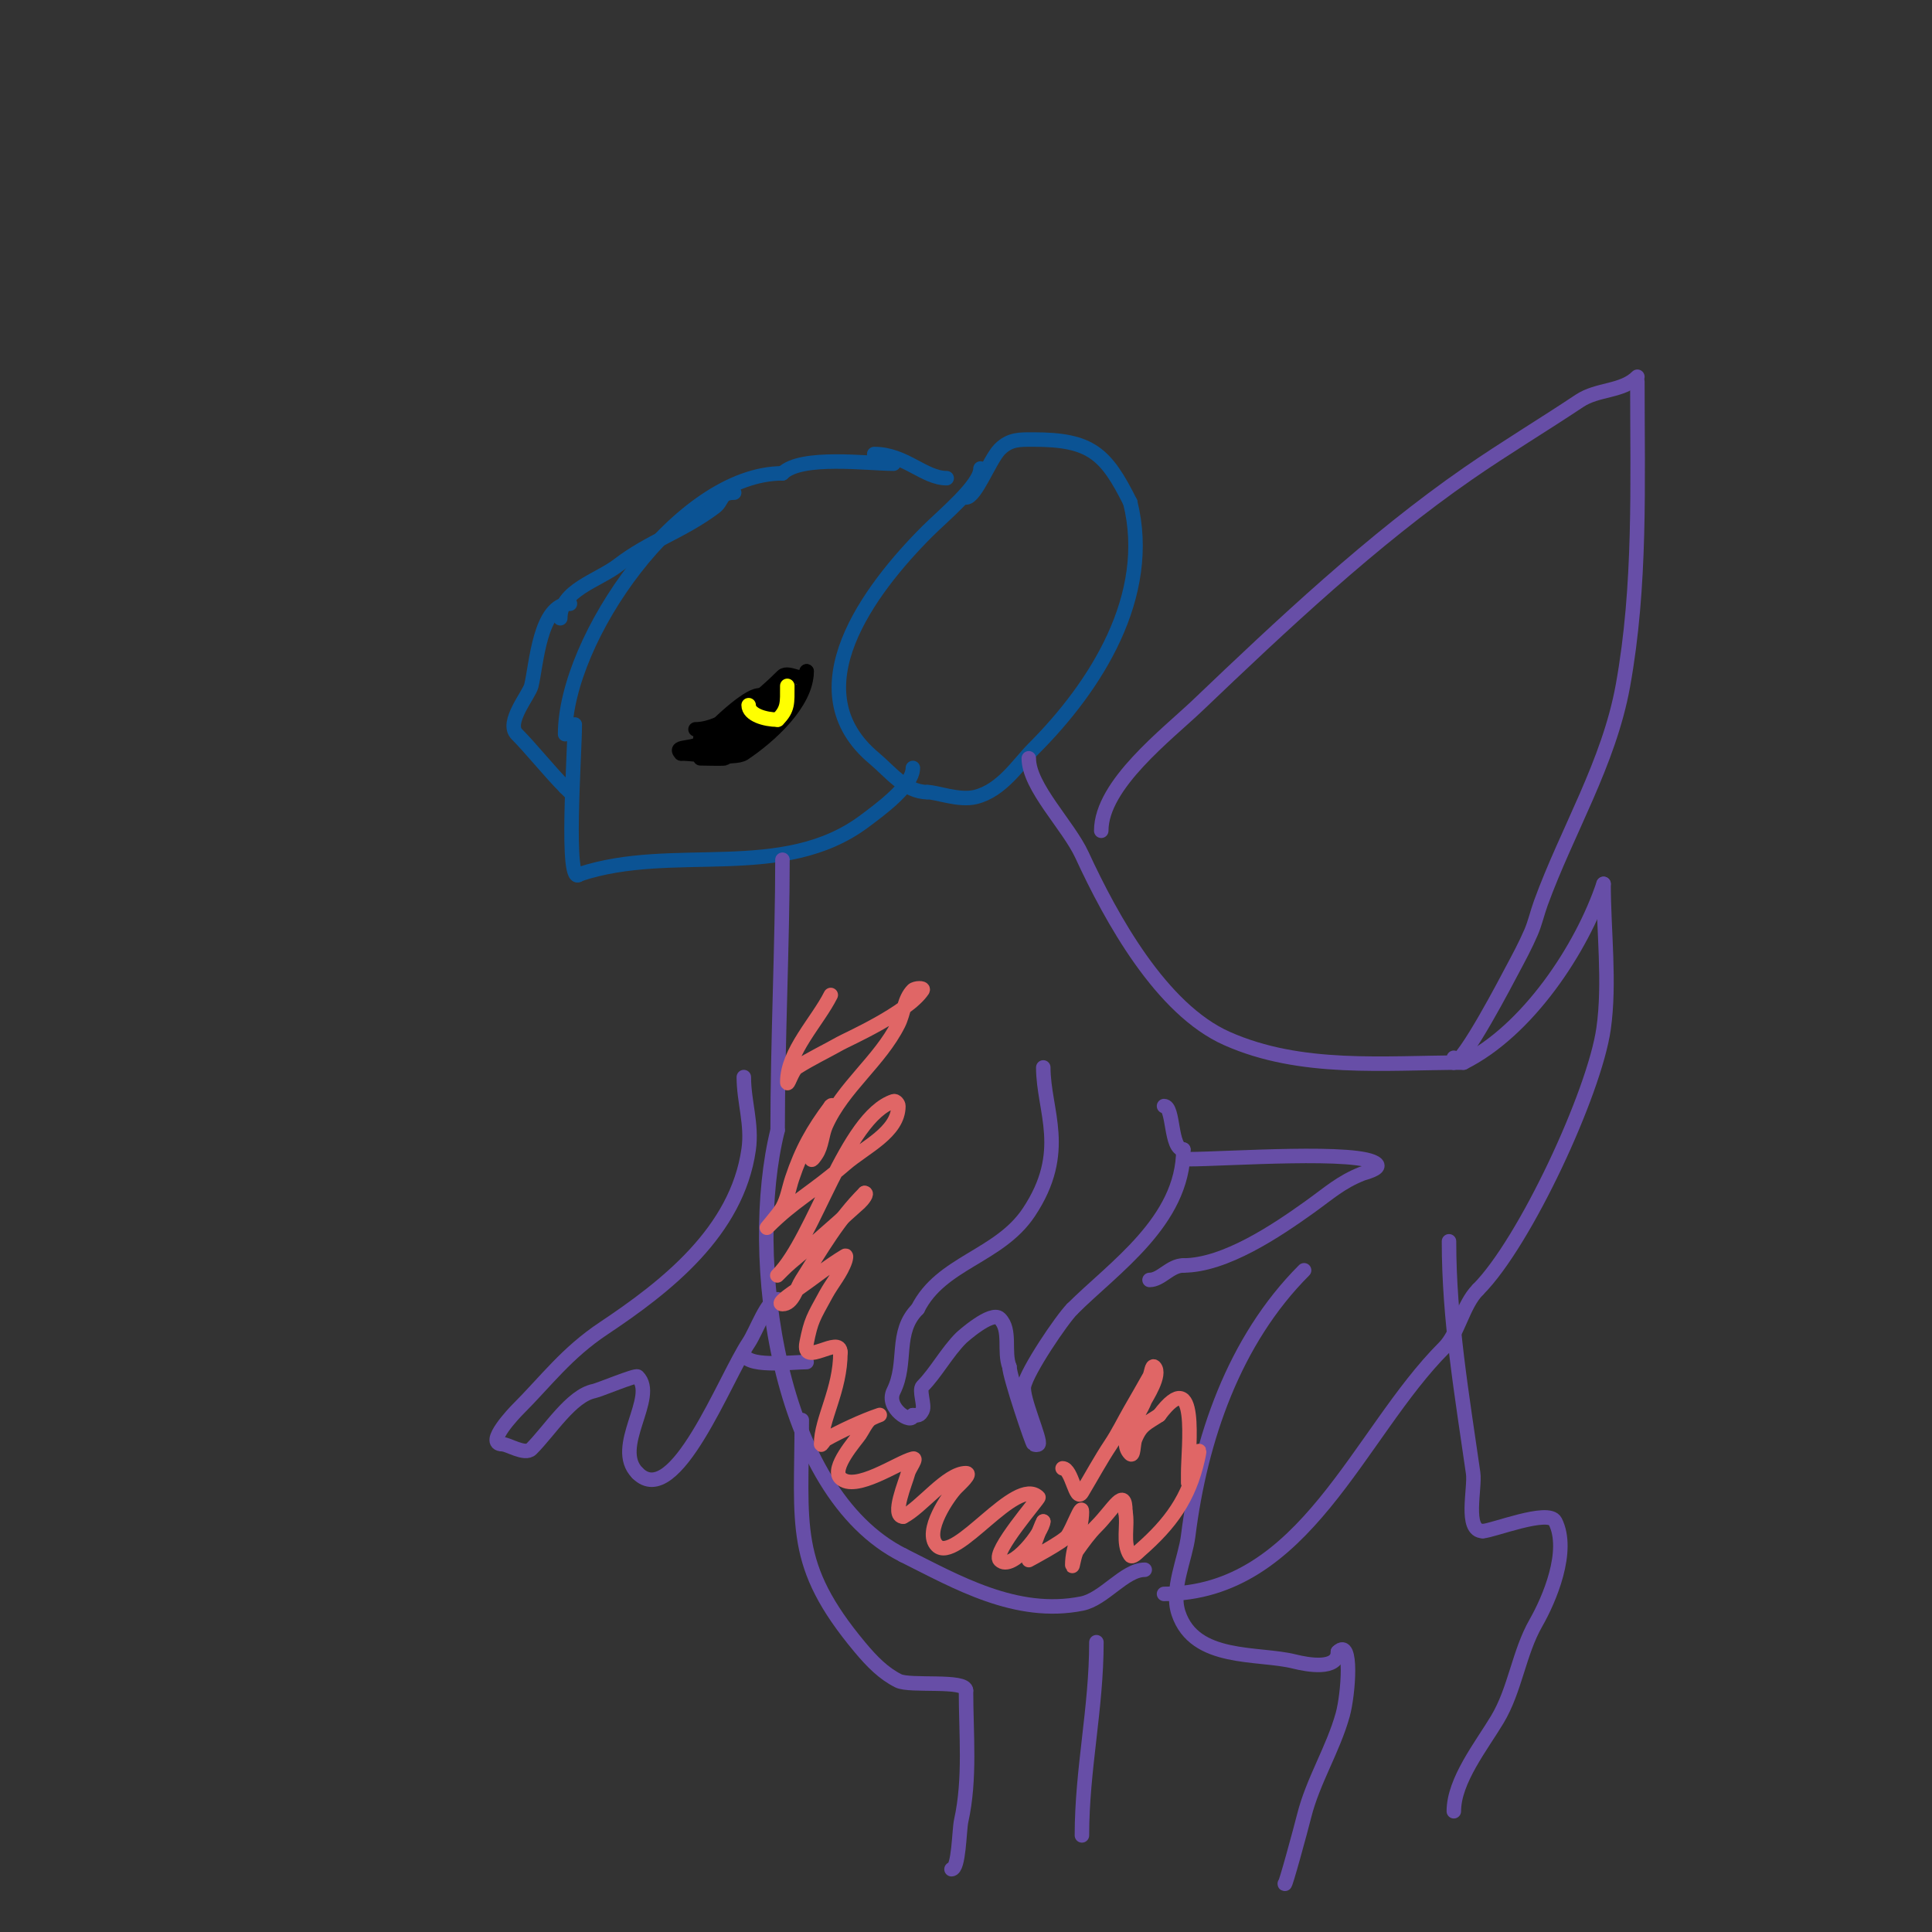 <svg viewBox='0 0 400 400' version='1.1' xmlns='http://www.w3.org/2000/svg' xmlns:xlink='http://www.w3.org/1999/xlink'><rect x="0" y="0" width="400" height="400" fill="#333333" stroke="none"/><g fill='none' stroke='#0b5394' stroke-width='3' stroke-linecap='round' stroke-linejoin='round'><path d='M117,152c0,-19.621 23.646,-54 45,-54'/><path d='M162,98c3.847,-3.847 17.718,-2 23,-2'/><path d='M203,97c0,3.4 -7.788,9.788 -11,13c-12.074,12.074 -27.798,33.002 -11,47c3.246,2.705 6.444,7 11,7'/><path d='M192,164c1.944,0 6.584,1.854 10,1c5.482,-1.37 8.866,-6.866 12,-10c12.889,-12.889 24.847,-31.611 20,-51'/><path d='M234,104c-5.04,-10.08 -8.119,-13 -20,-13c-2.807,0 -4.886,-0.114 -7,2c-2.093,2.093 -4.994,10 -7,10'/><path d='M181,94c6.388,0 10.314,5 15,5'/><path d='M119,150c0,5.989 -2.039,34.039 1,31'/><path d='M120,181c19.384,-6.461 42.044,1.717 59,-11c2.865,-2.148 10,-7.276 10,-11'/><path d='M118,125c-6.31,0 -6.93,12.721 -8,17c-0.461,1.843 -5.384,7.616 -3,10c2.846,2.846 6.852,7.852 10,11'/><path d='M117,163l1,1'/><path d='M116,128c0,-5.822 7.78,-7.754 12,-11c6.521,-5.016 13.233,-6.925 20,-12c1.713,-1.285 1.007,-3 4,-3'/></g>
<g fill='none' stroke='#000000' stroke-width='3' stroke-linecap='round' stroke-linejoin='round'><path d='M144,151c6.181,0 14.416,-7.416 18,-11c1.314,-1.314 5,2.011 5,-1'/><path d='M167,139c0,6.594 -7.823,13.549 -13,17c-1.925,1.284 -10.56,0 -13,0'/><path d='M141,156c-1.886,-1.886 3.362,-0.543 5,-3c1.686,-2.529 8.851,-9 11,-9'/><path d='M157,144c4.014,0 7.672,-1.672 5,1c-4.657,4.657 -11.674,8 -17,8'/><path d='M145,153c0,2.624 15.917,-6.917 19,-10'/><path d='M164,143c0,5.17 -9.913,11.957 -14,14c-0.231,0.115 -5,0 -5,0c0,0 1.333,-0.667 2,-1c3.72,-1.86 13,-4.135 13,-8'/><path d='M160,148'/></g>
<g fill='none' stroke='#ffff00' stroke-width='3' stroke-linecap='round' stroke-linejoin='round'><path d='M155,146c0,1.979 3.388,3 6,3'/><path d='M161,149c2.169,-2.169 2,-3.447 2,-7'/></g>
<g fill='none' stroke='#674ea7' stroke-width='3' stroke-linecap='round' stroke-linejoin='round'><path d='M162,178c0,16.91 -1,37.675 -1,56'/><path d='M161,234c-6.456,25.823 -0.234,74.883 26,88'/><path d='M187,322c11.052,5.526 23.379,12.724 37,10c4.577,-0.915 8.811,-7 13,-7'/><path d='M213,157c0,5.926 8.185,13.9 11,20c6.114,13.246 16.426,31.967 30,38c15.378,6.835 32.614,5 49,5'/><path d='M303,220c13.231,-6.616 24.504,-23.513 29,-37'/><path d='M332,183c0,9.691 1.365,20.445 0,30c-1.887,13.211 -16.254,44.254 -26,54'/><path d='M306,267c-3.16,3.16 -4.062,9.062 -7,12c-17.787,17.787 -28.839,51 -58,51'/><path d='M228,172c0,-9.575 13.705,-19.991 20,-26c17.445,-16.652 36.121,-34.238 56,-48c7.499,-5.192 15.557,-10.038 23,-15c3.815,-2.543 8.845,-1.845 12,-5'/><path d='M339,79c0,21.096 0.767,42.284 -3,63c-2.918,16.05 -11.545,30 -17,45c-0.72,1.981 -1.17,4.062 -2,6c-1.174,2.74 -2.597,5.369 -4,8c-0.753,1.412 -9.879,19 -12,19'/><path d='M301,220l0,-1'/><path d='M270,263c-14.544,14.544 -21.499,34.994 -24,55c-0.603,4.82 -3.658,11.027 -2,16c3.343,10.028 16.437,8.109 24,10c2.694,0.673 9,1.833 9,-2'/><path d='M277,342c3.073,-3.073 2.163,8.812 1,13c-2.005,7.219 -6.173,13.692 -8,21c-0.657,2.628 -4,14.93 -4,14'/><path d='M300,257c0,16.358 2.71,31.971 5,48c0.443,3.1 -1.863,12 2,12'/><path d='M307,317c1.877,0 13.647,-4.707 15,-2c3.051,6.102 -1.197,16.095 -4,21c-3.539,6.193 -4.296,13.827 -8,20c-3.276,5.46 -9,12.636 -9,19'/><path d='M301,375'/><path d='M166,294c0,21.932 -2.246,29.905 12,47c2.562,3.075 4.963,5.482 8,7c2.397,1.198 14,-0.297 14,2'/><path d='M200,350c0,8.929 0.944,18.254 -1,27c-0.425,1.912 -0.445,10 -2,10'/><path d='M227,340c0,13.734 -3,26.307 -3,40'/><path d='M216,221c0,9.019 5.405,17.393 -3,30c-6.15,9.225 -18.164,10.327 -23,20'/><path d='M190,271c-4.848,4.848 -2.048,11.096 -5,17c-1.783,3.566 4,7.103 4,5'/><path d='M189,293c1.035,0 1.382,0.236 2,-1c0.525,-1.049 -0.798,-4.202 0,-5c2.735,-2.735 5.004,-7.004 8,-10c0.029,-0.029 6.283,-5.717 8,-4c2.404,2.404 0.738,6.844 2,10'/><path d='M209,283c0,1.896 4.71,15.855 5,16c0.298,0.149 0.764,0.236 1,0c0.652,-0.652 -3.471,-9.644 -3,-12c0.641,-3.207 7.861,-13.861 10,-16'/><path d='M222,271c8.535,-8.535 23,-18.165 23,-33'/><path d='M245,238c-2.755,0 -1.907,-9 -4,-9'/><path d='M246,240c7.63,0 35.95,-2.05 39,1c0.976,0.976 -2.535,1.814 -3,2c-4.476,1.79 -6.805,4.003 -11,7c-6.65,4.75 -17.369,12 -26,12'/><path d='M245,262c-2.744,0 -4.601,3 -7,3'/><path d='M154,223c0,5.076 1.751,9.74 1,15c-2.423,16.961 -17.073,28.382 -30,37c-7.766,5.177 -11.773,10.773 -18,17c-0.175,0.175 -6.785,7 -3,7'/><path d='M104,299c1.163,0 4.688,2.312 6,1c3.822,-3.822 8.268,-11.054 13,-12c1.044,-0.209 8.621,-3.379 9,-3c4.218,4.218 -5.401,14.599 0,20'/><path d='M132,305c7.729,7.729 18.075,-19.613 23,-27c1.64,-2.46 3.849,-9 6,-9'/><path d='M161,269'/><path d='M154,280c0,3.294 9.85,2 13,2'/></g>
<g fill='none' stroke='#e06666' stroke-width='3' stroke-linecap='round' stroke-linejoin='round'><path d='M172,206c-2.738,5.477 -9,11.714 -9,18c0,1.202 0.986,-2.355 2,-3c2.895,-1.842 6.012,-3.311 9,-5c1.302,-0.736 13.864,-6.295 17,-11c0.37,-0.555 -1.529,-0.471 -2,0c-1.795,1.795 -1.865,4.729 -3,7c-3.833,7.666 -11.506,13.139 -15,21c-0.856,1.926 -0.831,4.246 -2,6c-0.261,0.392 -1,1.471 -1,1c0,-3.26 5.534,-12.534 4,-11'/><path d='M172,229c-3.721,4.962 -6.028,9.085 -8,15c-0.667,2 -0.976,4.157 -2,6c-0.809,1.457 -4.179,5.179 -3,4c5.388,-5.388 9.069,-7.014 16,-13c4.107,-3.547 11,-6.574 11,-12c0,-0.471 -0.553,-1.149 -1,-1c-9.897,3.299 -16.434,28.434 -24,36c-0.333,0.333 0.667,-0.667 1,-1c2.173,-2.173 4.687,-3.976 7,-6c3.021,-2.643 6.03,-5.3 9,-8c0.552,-0.501 1.745,-2 1,-2'/><path d='M179,247c-5.467,5.467 -8.879,11.523 -13,18c-1.146,1.801 -1.866,5 -4,5c-1.414,0 1.837,-2.195 3,-3c3.345,-2.316 6.511,-4.907 10,-7c0.286,-0.172 0.105,0.684 0,1c-0.85,2.55 -2.713,4.641 -4,7c-2.632,4.825 -3.062,5.308 -4,10c-1.057,5.285 7,-1.728 7,2'/><path d='M174,280c0,7.84 -4,13.845 -4,19c0,0.471 0.591,-0.766 1,-1c2.856,-1.632 7.737,-3.912 11,-5c0.707,-0.236 -1.473,0.473 -2,1c-0.85,0.85 -1.333,2 -2,3c-0.765,1.148 -6.018,6.982 -4,9c3.031,3.031 11.909,-3.227 15,-4c1.023,-0.256 -0.744,1.977 -1,3c-0.429,1.717 -3.563,9 -1,9'/><path d='M187,314c3.771,-1.886 9.022,-9 13,-9c1.202,0 -1.15,2.15 -2,3c-1.517,1.517 -6.87,9.13 -4,12c3.875,3.875 16.368,-14.632 21,-10c0.205,0.205 -9.627,11.373 -8,13c2.54,2.54 9,-6.111 9,-8'/><path d='M216,315c-0.55,0.825 -3,8 -3,8c0,0 7.128,-3.779 8,-5c1.13,-1.582 3,-6.944 3,-5c0,3.784 -2,7.198 -2,11c0,1.054 0.387,-2.142 1,-3c1.241,-1.737 2.491,-3.491 4,-5c3.496,-3.496 6,-8.527 6,-3'/><path d='M233,313c0.592,2.96 -0.674,6.488 1,9c0.413,0.62 1.439,-0.509 2,-1c6.339,-5.547 10.169,-10.762 12,-19c1.219,-5.484 -2,5 -2,5c0,0 0,-1.333 0,-2c0,-5.254 2.226,-22.968 -6,-12'/><path d='M240,293c-2.545,1.697 -3.788,1.97 -5,5c-0.391,0.979 -0.255,3.745 -1,3c-2.687,-2.687 1.636,-7.453 3,-11c0.18,-0.467 3.521,-5.479 2,-7c-0.527,-0.527 -0.638,1.348 -1,2c-1.305,2.349 -2.667,4.667 -4,7c-1.333,2.333 -2.509,4.764 -4,7c-2.156,3.234 -4,6.667 -6,10c-1.315,2.192 -2.039,-5 -4,-5'/></g>
</svg>